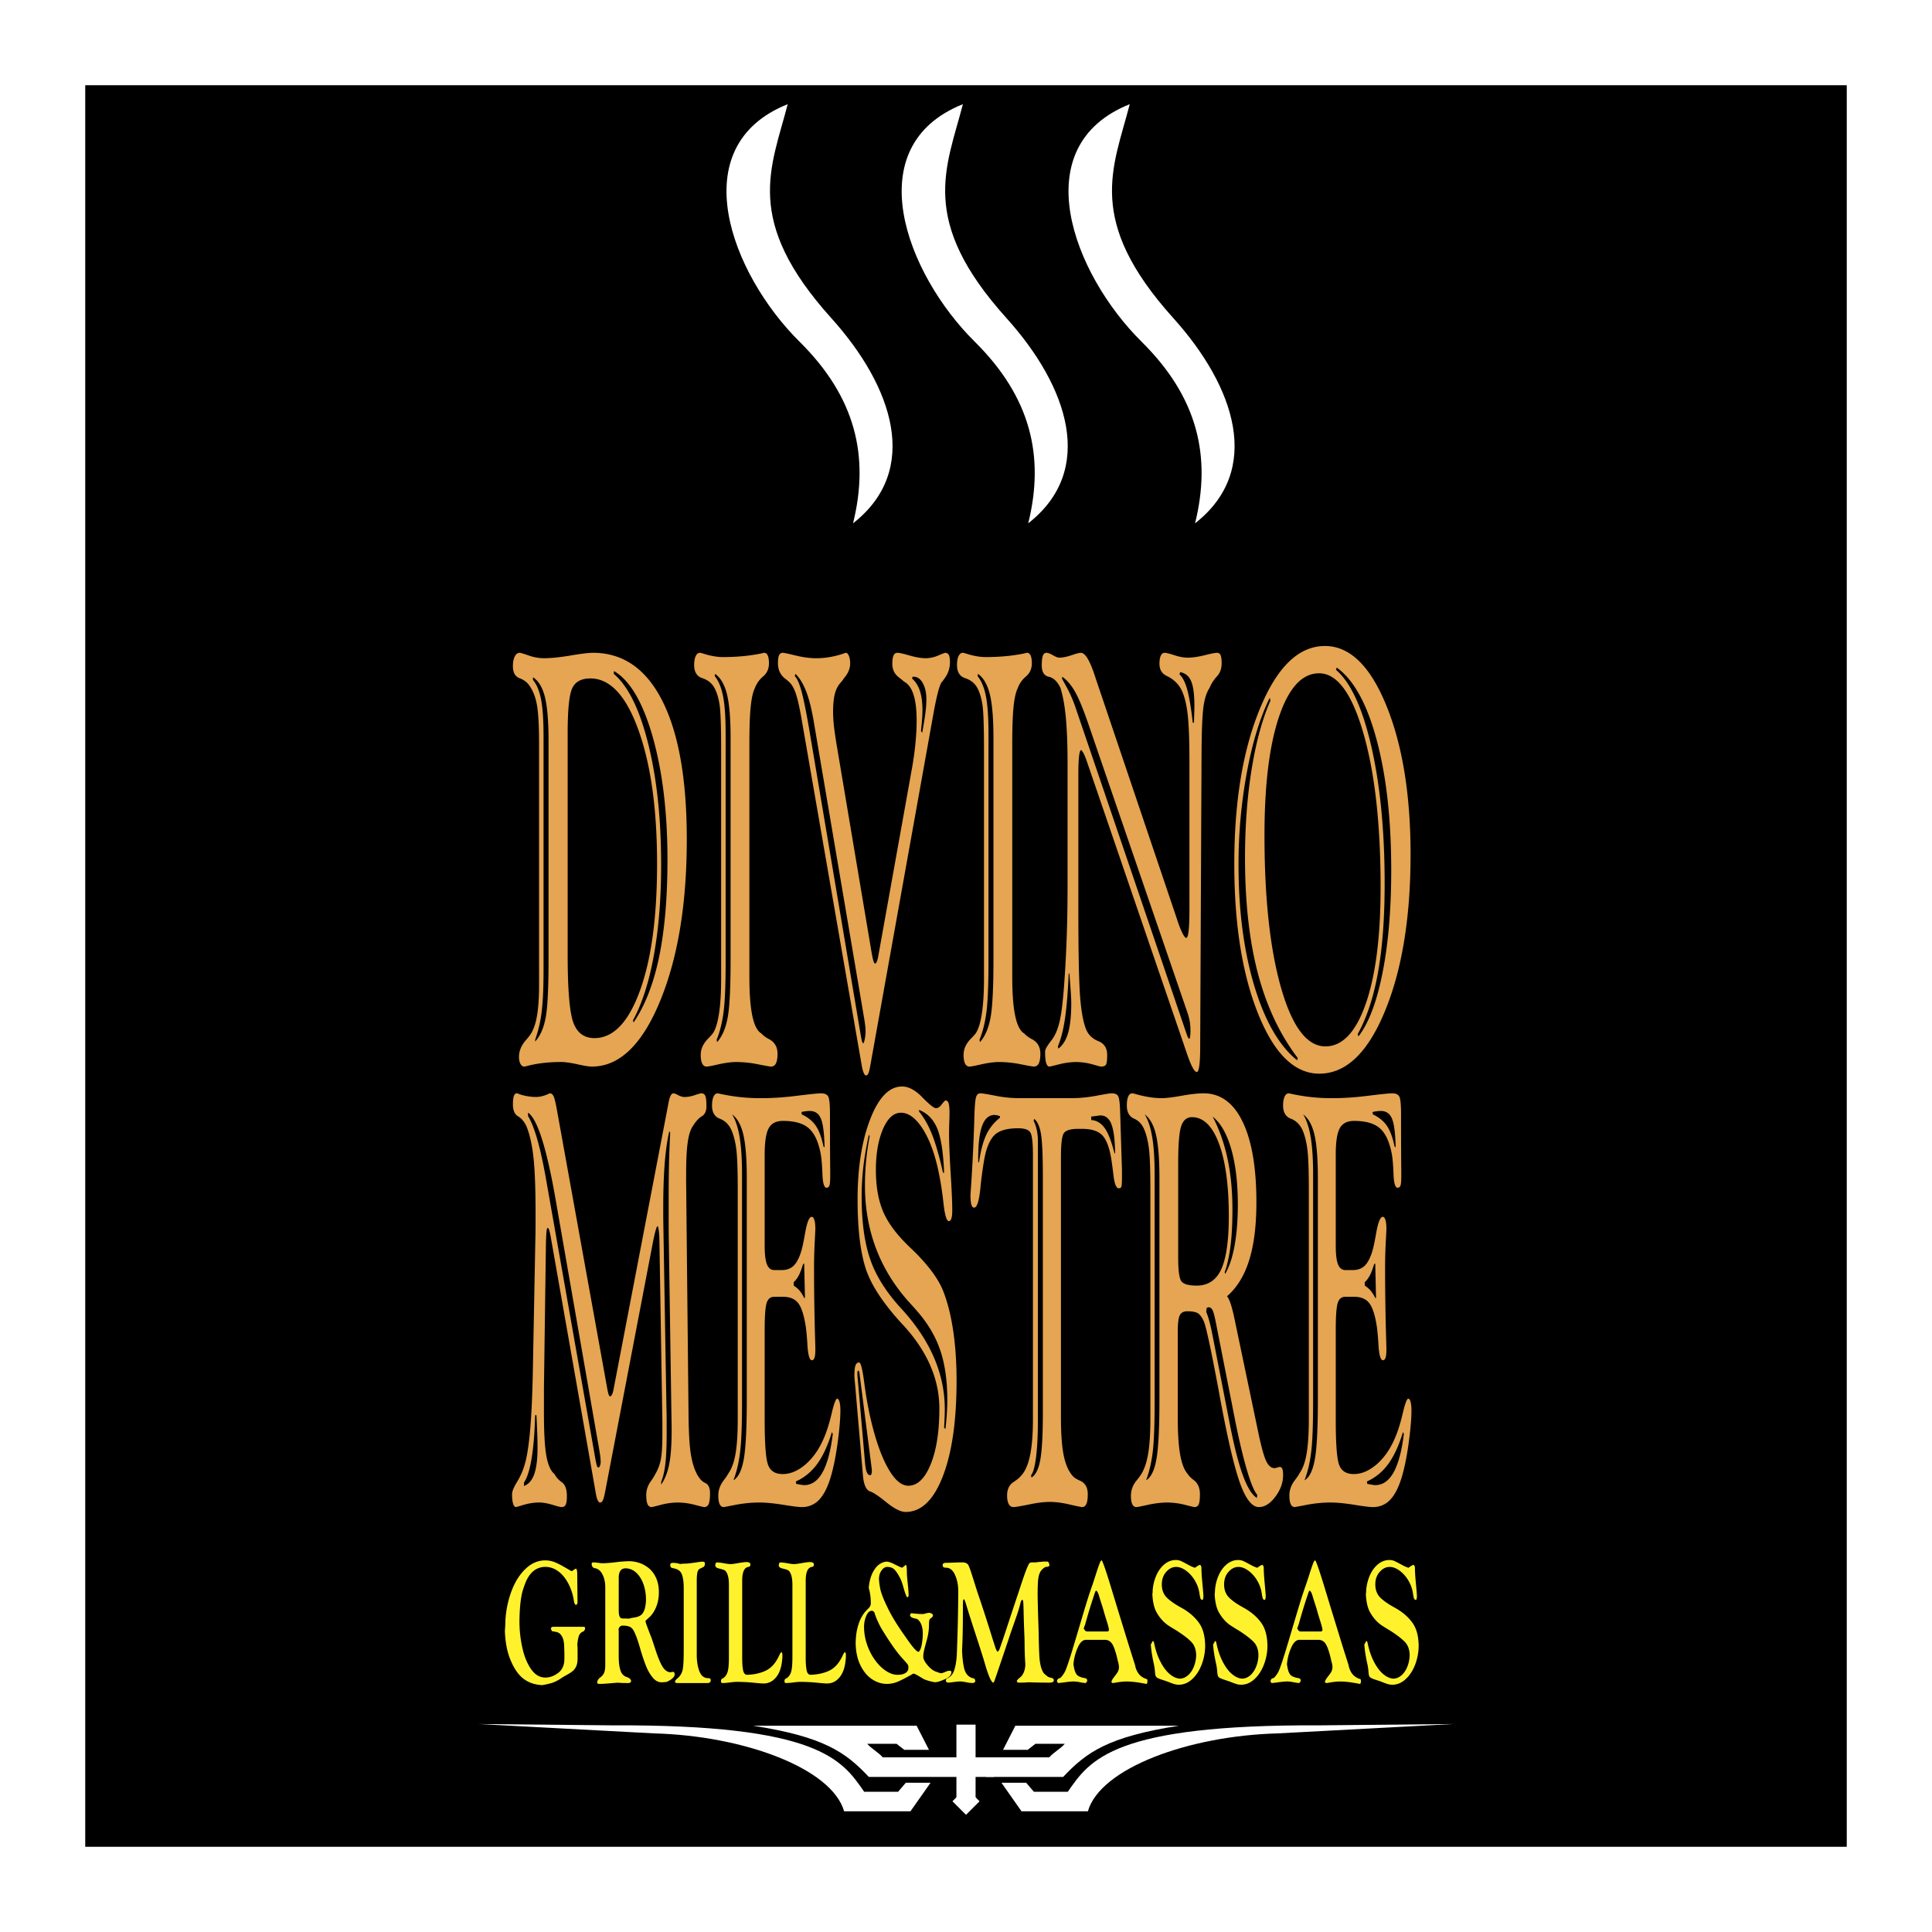 <svg xmlns="http://www.w3.org/2000/svg" width="2500" height="2500" viewBox="0 0 192.756 192.756"><g fill-rule="evenodd" clip-rule="evenodd"><path fill="#fff" d="M0 0h192.756v192.756H0V0z"/><path d="M8.504 8.504h175.748v175.748H8.504V8.504z"/><path d="M85.108 52.211c1.655-6.681.253-12.588-5.328-18.111-6.841-6.77-11.717-19.498-1.19-23.707-1.639 6.35-4.474 11.554 4.35 21.347 6.166 6.846 8.946 15.17 2.168 20.471z" fill="#fff"/><path d="M54.405 155.679c.304 0 .597.054.875.158.28.104.62.273 1.018.503.396.229.637.365.722.412.038 0 .109-.041.219-.121.11-.081.183-.122.221-.122.089 0 .134.217.134.648 0 .274.004.784.013 1.523l.014 1.192c0 .135-.054.216-.161.243-.094 0-.166-.155-.214-.467a5.282 5.282 0 0 0-.297-1.11 4.766 4.766 0 0 0-.567-1.067 3.059 3.059 0 0 0-.85-.814 2.121 2.121 0 0 0-1.086-.331c-.899 0-1.56.501-1.987 1.503-.121.295-.224.585-.309.872s-.159.679-.219 1.175c-.061.5-.097 1.132-.105 1.902 0 .881.097 1.76.291 2.624.192.868.485 1.581.874 2.135.392.558.863.834 1.415.834.449 0 .88-.155 1.29-.47s.614-.78.614-1.395v-.405c0-.148-.004-.345-.013-.585a19.265 19.265 0 0 1-.013-.412c-.022-.307-.078-.554-.167-.739-.087-.186-.183-.317-.293-.398a.758.758 0 0 0-.342-.151c-.121-.024-.201-.038-.241-.045a.548.548 0 0 1-.172-.04c-.021-.018-.038-.054-.058-.111a.663.663 0 0 0-.053-.129c.026-.122.103-.186.226-.186h3.044c.098 0 .145.047.145.139a.383.383 0 0 1-.171.327.718.718 0 0 0-.445.439c-.073.206-.125.503-.158.895.018.112.027.301.027.571v.79c0 .324-.047.588-.141.787a1.287 1.287 0 0 1-.357.477 3.995 3.995 0 0 1-.59.382c-.25.138-.417.236-.505.3-.355.24-.675.402-.956.49a7.232 7.232 0 0 1-.991.223c-.785-.04-1.438-.28-1.958-.719-.523-.439-.961-1.139-1.314-2.098-.264-.75-.411-1.621-.442-2.614a14.1 14.1 0 0 0 .051-.996 9.97 9.97 0 0 1 .612-2.959c.351-.926.818-1.665 1.408-2.223.584-.558 1.238-.837 1.962-.837zm7.325 9.588c0 .581.058 1.047.176 1.398.119.352.34.574.668.669.21.071.34.183.389.341 0 .162-.089.243-.268.243-.465 0-.814-.013-1.048-.037-.199.014-.494.037-.885.071-.389.034-.706.051-.95.051-.15 0-.226-.041-.226-.125 0-.186.093-.355.281-.504.177-.125.309-.276.394-.452s.127-.463.127-.864v-7.682c0-.479-.085-.895-.257-1.252-.172-.358-.409-.578-.711-.652a.36.36 0 0 0-.098-.017c-.051-.007-.084-.021-.101-.044-.125-.078-.188-.199-.188-.365 0-.111.054-.165.161-.165.123 0 .281.013.479.04.196.031.349.044.46.044.295 0 .729-.033 1.298-.101a12.36 12.36 0 0 1 1.34-.102c.328 0 .666.058 1.008.169.344.111.663.29.961.534.297.242.536.566.72.972s.275.879.275 1.422c0 .787-.192 1.47-.575 2.051a2.312 2.312 0 0 1-.447.507c-.204.182-.311.29-.315.323 0 .095.21.676.63 1.74.007.017.132.396.374 1.135.244.739.467 1.283.675 1.631.208.352.46.551.762.602a1.61 1.61 0 0 1 .387-.04.33.33 0 0 1 .083.243c0 .259-.264.51-.793.749l-.184.021a2.903 2.903 0 0 1-.338.021c-.326 0-.621-.162-.882-.483a4.146 4.146 0 0 1-.646-1.118c-.171-.422-.35-.941-.537-1.561-.355-1.27-.65-2.013-.887-2.229-.17-.176-.478-.264-.923-.264-.208 0-.347.128-.417.386.01.009.019.023.027.04v2.654h.001zm.416-3.789c.313 0 .512.007.602.02.076-.033.273-.077.594-.128.322-.054.563-.165.722-.338.141-.169.239-.388.297-.662.06-.273.089-.526.089-.757 0-.58-.089-1.11-.266-1.594-.179-.479-.422-.857-.733-1.135-.312-.273-.657-.412-1.037-.412-.457 0-.684.317-.684.956v3.178c0 .305.027.524.083.662.054.138.166.21.333.21zm7.369 3.585c0 .68.09 1.244.269 1.693.179.449.474.675.883.675.163 0 .244.067.244.203 0 .188-.108.283-.325.283h-2.997c-.146 0-.226-.04-.244-.118 0-.107.098-.236.295-.389a1.54 1.54 0 0 0 .487-.915c.061-.365.089-1.013.089-1.942v-6.093c0-.604-.062-1.067-.19-1.392-.127-.327-.4-.523-.82-.598-.143-.027-.234-.064-.274-.111-.041-.047-.061-.125-.061-.229 0-.136.089-.203.271-.203.252 0 .494.041.722.118.125-.027.309-.04.552-.04.248-.014.57-.051.967-.112.398-.061.642-.091.736-.091.091.024.15.044.176.067.025.021.038.078.038.176-.018.146-.069.244-.154.291-.087.051-.19.102-.311.155a.452.452 0 0 0-.248.26c-.069.183-.105.501-.105.956v7.356zm8.521.525c-.062.753-.264 1.337-.604 1.753-.339.415-.76.621-1.263.621-.127 0-.471-.027-1.028-.081a17.05 17.05 0 0 0-1.641-.081 6.1 6.1 0 0 0-.7.061 6.454 6.454 0 0 1-.708.058c-.107 0-.159-.067-.159-.202a.596.596 0 0 1 .036-.159.209.209 0 0 1 .071-.071c.034-.017.079-.04.134-.07.197-.136.337-.345.422-.625.085-.283.127-.764.127-1.442v-7.234c0-.651-.106-1.104-.323-1.361-.072-.084-.195-.146-.365-.188-.172-.045-.317-.081-.436-.119a.364.364 0 0 1-.244-.236c.009-.051.018-.102.029-.155a.414.414 0 0 1 .042-.125.103.103 0 0 1 .089-.047c.172 0 .407.027.704.081.297.057.523.084.677.084.127 0 .385-.033.771-.101.384-.068.653-.102.798-.102.268 0 .402.081.402.243 0 .102-.026.169-.081.195a.284.284 0 0 1-.132.048c-.404.067-.605.526-.605 1.378v7.765c0 .453.029.835.087 1.148.059.314.195.47.412.47.695-.023 1.308-.158 1.835-.405.53-.25.957-.706 1.288-1.378.139-.311.232-.467.281-.467.072 0 .108.102.108.305.003.185-.006.334-.024.439zm6.335 0c-.062.753-.264 1.337-.604 1.753-.34.415-.76.621-1.263.621-.127 0-.472-.027-1.028-.081a17.034 17.034 0 0 0-1.641-.081 6.1 6.1 0 0 0-.7.061 6.417 6.417 0 0 1-.708.058c-.108 0-.159-.067-.159-.202a.525.525 0 0 1 .036-.159.204.204 0 0 1 .072-.071l.134-.07c.196-.136.337-.345.422-.625.084-.283.127-.764.127-1.442v-7.234c0-.651-.107-1.104-.324-1.361-.072-.084-.195-.146-.364-.188-.173-.045-.318-.081-.437-.119a.362.362 0 0 1-.244-.236c.009-.051.018-.102.029-.155a.365.365 0 0 1 .043-.125.1.1 0 0 1 .089-.047c.172 0 .407.027.704.081.297.057.523.084.677.084.127 0 .384-.033.771-.101.385-.068.653-.102.798-.102.268 0 .403.081.403.243 0 .102-.027.169-.081.195a.284.284 0 0 1-.132.048c-.405.067-.605.526-.605 1.378v7.765c0 .453.029.835.087 1.148.058.314.195.47.411.47.695-.023 1.308-.158 1.835-.405.53-.25.957-.706 1.288-1.378.139-.311.233-.467.282-.467.072 0 .107.102.107.305.002.185-.007.334-.025.439zM88.544 160.369c.391.831.985 1.804 1.781 2.915.69 1.017 1.131 1.523 1.322 1.523.135-.095.239-.334.312-.713.072-.378.108-.764.108-1.151 0-.247-.032-.479-.096-.702a1.377 1.377 0 0 0-.279-.548.557.557 0 0 0-.426-.213c-.083-.026-.15-.054-.206-.071a.46.46 0 0 1-.142-.07.561.561 0 0 1-.125-.139c.029-.166.072-.246.126-.246.021 0 .167.014.438.04.271.027.506.04.708.04.053 0 .152-.02.296-.061.144-.04.261-.061.352-.061.074 0 .155.024.239.074.087.047.13.118.13.213 0 .067-.081.162-.242.28-.102.027-.152.21-.152.547 0 .53-.068 1.044-.206 1.544-.042.162-.097.361-.163.602-.065.243-.116.452-.153.631a2.895 2.895 0 0 0-.053.507c.017.247.171.537.466.872.294.337.593.547.896.628.207.084.342.125.406.125.098 0 .235-.041.416-.122.178-.081.32-.121.424-.121.135 0 .203.04.203.118 0 .344-.3.621-.902.827a2.343 2.343 0 0 1-.714.203 5.084 5.084 0 0 1-1.067-.28c-.056-.027-.176-.099-.365-.21a8.208 8.208 0 0 0-.47-.273c-.125-.067-.221-.102-.282-.102-.625.358-1.12.618-1.489.78a2.792 2.792 0 0 1-1.165.247c-.51 0-.997-.156-1.463-.463-.466-.308-.85-.767-1.15-1.371-.303-.608-.464-1.328-.486-2.158 0-.709.092-1.358.279-1.942s.458-1.058.814-1.419c.012-.017.067-.07.158-.158.091-.091.157-.176.197-.257a.703.703 0 0 0 .062-.317c0-.51-.068-1.01-.206-1.5.065-.739.254-1.344.565-1.817.31-.472.703-.735 1.181-.797.213 0 .499.091.853.277.355.183.599.294.735.334.019-.013.074-.058.161-.128.087-.071.154-.121.205-.155.068 0 .102.223.102.668 0 .281.03.683.089 1.206.057.523.086.926.086 1.206 0 .054-.051.111-.15.162-.104-.165-.216-.466-.337-.905-.121-.438-.226-.746-.313-.922-.194-.398-.385-.699-.569-.905-.185-.206-.439-.311-.765-.311-.207 0-.398.118-.567.357-.172.24-.256.527-.256.858.036.557.119 1.023.246 1.408.126.383.327.856.603 1.416zm-1.269.625a.353.353 0 0 0-.108-.202.265.265 0 0 0-.185-.085c-.224 0-.411.173-.556.514a2.772 2.772 0 0 0-.219 1.091c0 .598.1 1.186.297 1.76.197.577.462 1.091.792 1.547.329.456.693.817 1.091 1.081s.782.396 1.15.396c.35 0 .618-.062.809-.186.188-.126.283-.284.283-.484v-.202a.82.82 0 0 0-.194-.317c-.104-.115-.271-.305-.502-.564s-.5-.604-.805-1.033a29.07 29.07 0 0 1-1.078-1.655 6.254 6.254 0 0 1-.432-.807 6.2 6.2 0 0 1-.343-.854z" fill="#fff22d"/><path d="M103.549 157.991c-.016.23-.025.595-.025 1.099.01.77.031 1.631.064 2.577.033.948.049 1.553.049 1.813.023 1.104.055 1.834.098 2.191.053.379.119.672.205.882.084.209.162.351.232.418.072.071.199.176.379.318.066.037.184.077.346.111.16.037.24.115.24.233 0 .104-.043.169-.133.199s-.164.044-.225.044c-.932 0-1.643-.014-2.127-.037a10.51 10.51 0 0 1-.973.037c-.15 0-.227-.055-.227-.162 0-.034.023-.074.068-.125s.098-.102.16-.152c.061-.054.119-.104.174-.148.107-.095.209-.25.303-.477a2.09 2.09 0 0 0 .139-.8 32.377 32.377 0 0 1-.071-1.906 29.92 29.92 0 0 0-.018-.871c-.035-.76-.059-1.49-.074-2.182-.016-.696-.029-1.108-.045-1.243-.014-.133-.049-.2-.111-.2-.012 0-.053.055-.123.162-.088.365-.189.727-.307 1.088s-.279.831-.484 1.405a55.496 55.496 0 0 0-.496 1.463c-.225.658-.467 1.385-.734 2.172-.264.786-.459 1.354-.58 1.694-.066.189-.113.284-.143.284-.172 0-.414-.5-.73-1.499a54.584 54.584 0 0 0-.443-1.463c-.143-.453-.33-1.037-.564-1.75-.232-.713-.42-1.293-.563-1.742a78.06 78.06 0 0 1-.455-1.466c-.083-.261-.14-.389-.173-.389-.055 0-.086.04-.095.118a7.092 7.092 0 0 0-.017.676c0 1.888-.028 3.3-.085 4.232.019.746.09 1.364.209 1.857.119.492.378.814.776.959.064.014.117.023.152.03a.25.25 0 0 1 .117.077.294.294 0 0 1 .059.193c0 .135-.1.202-.299.202-.133 0-.336-.026-.609-.077a3.372 3.372 0 0 0-.618-.078c-.112 0-.298.018-.55.051-.253.033-.45.055-.593.064-.171 0-.257-.067-.257-.203 0-.081.028-.145.087-.186a.52.52 0 0 1 .143-.078c.295-.158.502-.439.624-.84.121-.399.197-.875.233-1.43.095-2.422.143-4.569.143-6.438 0-.563-.104-1.084-.316-1.561-.212-.476-.507-.719-.888-.729a.613.613 0 0 1-.245-.036c-.048-.024-.083-.096-.11-.207 0-.162.119-.243.354-.243.188 0 .453-.007.788-.023.338-.014.624-.02.859-.02.193 0 .354.054.483.161.066.051.147.213.245.49.1.276.232.686.4 1.226.168.537.305.967.412 1.284a165.514 165.514 0 0 1 1.498 4.641c.02.047.059.168.119.361.061.192.111.348.156.463.047.114.1.213.154.293.105-.071.168-.139.186-.202.082-.213.221-.604.414-1.179.191-.574.432-1.297.717-2.172.289-.875.516-1.554.68-2.043.035-.102.152-.453.35-1.058.199-.602.355-1.054.469-1.354.111-.301.221-.551.326-.75.049-.107.164-.161.34-.161h.389c.02-.015.129-.027.326-.045a5.55 5.55 0 0 0 .402-.037h.383c.055 0 .102.041.143.118a.52.52 0 0 1 .059.25c0 .105-.094.159-.285.159-.133 0-.303.114-.512.348-.209.239-.326.675-.349 1.319zm5.834.71h-.029c-.008 0-.023.017-.041.047a.423.423 0 0 0-.047.075 55.894 55.894 0 0 0-.998 3.245c0 .003-.021.062-.062.166a1.49 1.49 0 0 0-.08.256c.035.054.068.105.1.149.033.047.068.08.111.101a.312.312 0 0 0 .162.034h1.941c.131 0 .197-.055.197-.162 0-.122-.072-.423-.223-.896s-.26-.844-.332-1.111a34.455 34.455 0 0 0-.221-.709c-.082-.25-.145-.452-.193-.611-.086-.314-.18-.51-.285-.584zm.527-3.022c.082 0 .447 1.061 1.086 3.181.363 1.183.607 1.993.742 2.429l.613 1.989c.275.891.492 1.584.648 2.077l.238.743c.143.757.523 1.226 1.145 1.415.064 0 .098.067.098.203 0 .192-.043.287-.129.287-.801-.162-1.453-.24-1.955-.24-.324 0-.762.051-1.316.155-.105 0-.17-.04-.197-.118.033-.125.102-.26.209-.402.107-.142.211-.279.314-.418.102-.135.168-.274.205-.416.018-.094.027-.155.027-.182 0-.207-.037-.43-.115-.669-.139-.662-.299-1.179-.477-1.551-.18-.371-.453-.557-.822-.557h-1.869c-.338 0-.623.276-.854.834a5.077 5.077 0 0 0-.404 1.618c.041.229.068.378.084.445.09.385.236.628.432.729.197.102.414.169.654.199.135.03.201.111.201.243a.258.258 0 0 1-.068.166c-.047.051-.08.077-.102.077-.084 0-.264-.026-.537-.077a3.421 3.421 0 0 0-.635-.078c-.191 0-.461.023-.811.071-.35.047-.584.074-.703.084-.074 0-.125-.067-.156-.202.033-.111.066-.183.102-.21a.633.633 0 0 1 .227-.091c.254-.246.449-.551.586-.912.16-.436.342-.977.539-1.621s.463-1.523.793-2.641c.332-1.115.574-1.926.729-2.426.152-.5.34-1.067.564-1.702.1-.294.225-.679.375-1.152.152-.472.268-.804.344-.996s.142-.284.195-.284zm6.004 2.397c0 .53.156.959.469 1.287.314.324.809.675 1.484 1.043.732.402 1.307.892 1.732 1.474.428.58.639 1.377.639 2.394a5.309 5.309 0 0 1-.357 1.821c-.225.587-.539 1.066-.941 1.436-.4.368-.844.554-1.326.554-.156 0-.303-.021-.434-.058s-.303-.098-.512-.18a7.031 7.031 0 0 0-.453-.168l-.305-.099a2.823 2.823 0 0 1-.41-.165.402.402 0 0 1-.199-.203c-.029-.07-.055-.236-.076-.496a5.233 5.233 0 0 0-.096-.655c-.166-.757-.268-1.378-.301-1.864.018 0 .008-.027-.027-.085l.1-.188c.033-.064.066-.129.1-.192.043 0 .076.017.094.044.018.03.031.057.035.074.15.756.369 1.411.662 1.966.289.554.611.969.959 1.245.35.277.686.416 1.008.416.287-.021.547-.135.781-.345.236-.209.424-.486.564-.834a3.34 3.34 0 0 0 .238-1.11c0-.585-.16-1.041-.482-1.375-.32-.331-.824-.717-1.518-1.159-.393-.232-.67-.408-.84-.522a3.472 3.472 0 0 1-.561-.501 4.268 4.268 0 0 1-.586-.837c-.217-.412-.346-.993-.383-1.746.018-.092.027-.192.027-.301a4.498 4.498 0 0 1 .369-1.571c.211-.476.488-.848.826-1.121.34-.273.715-.412 1.119-.412.191 0 .363.034.514.102.148.067.379.186.682.354.309.169.545.273.715.317.258-.188.42-.283.488-.283.045 0 .08.034.111.101a.485.485 0 0 1 .045.203c0 .361.029.852.088 1.463.059.614.096 1.05.109 1.311 0 .273-.037.408-.113.408a.166.166 0 0 1-.141-.074.547.547 0 0 1-.076-.202l-.051-.25a3.352 3.352 0 0 0-.438-1.342 3.288 3.288 0 0 0-.891-1.03c-.348-.259-.684-.388-1.016-.388-.365 0-.697.165-.99.497-.29.327-.435.746-.435 1.246zm6.215 0c0 .53.156.959.469 1.287.314.324.809.675 1.484 1.043.73.402 1.307.892 1.732 1.474.426.58.639 1.377.639 2.394a5.309 5.309 0 0 1-.357 1.821c-.227.587-.541 1.066-.943 1.436-.398.368-.842.554-1.324.554-.158 0-.303-.021-.434-.058s-.303-.098-.512-.18a6.558 6.558 0 0 0-.455-.168c-.029-.011-.133-.044-.305-.099a2.881 2.881 0 0 1-.408-.165.407.407 0 0 1-.201-.203c-.027-.07-.055-.236-.076-.496a5.273 5.273 0 0 0-.094-.655c-.168-.757-.268-1.378-.301-1.864.018 0 .008-.027-.027-.085l.1-.188c.033-.064.066-.129.1-.192.043 0 .076.017.092.044.02.03.031.057.037.074.148.756.369 1.411.662 1.966.289.554.609.969.959 1.245.348.277.684.416 1.008.416.285-.021.545-.135.781-.345.234-.209.424-.486.564-.834.141-.345.219-.716.236-1.11 0-.585-.158-1.041-.48-1.375-.32-.331-.826-.717-1.518-1.159a16.945 16.945 0 0 1-.84-.522 3.432 3.432 0 0 1-.562-.501 4.268 4.268 0 0 1-.586-.837c-.215-.412-.344-.993-.383-1.746.02-.092.029-.192.029-.301a4.454 4.454 0 0 1 .369-1.571c.211-.476.486-.848.826-1.121s.713-.412 1.117-.412c.193 0 .365.034.514.102.15.067.379.186.684.354.307.169.545.273.715.317.256-.188.42-.283.486-.283.047 0 .082.034.113.101a.485.485 0 0 1 .045.203c0 .361.029.852.088 1.463.057.614.096 1.05.109 1.311 0 .273-.037.408-.113.408a.166.166 0 0 1-.141-.074.547.547 0 0 1-.076-.202c-.018-.088-.037-.169-.051-.25a3.383 3.383 0 0 0-.438-1.342 3.314 3.314 0 0 0-.891-1.03c-.348-.259-.686-.388-1.016-.388-.367 0-.697.165-.99.497-.292.327-.436.746-.436 1.246zm8.555.625h-.027c-.01 0-.023.017-.043.047a.4.4 0 0 0-.045.075 56.088 56.088 0 0 0-1 3.245c0 .003-.021.062-.062.166a1.693 1.693 0 0 0-.08.256c.035.054.068.105.1.149a.304.304 0 0 0 .273.135h1.943c.129 0 .197-.055.197-.162 0-.122-.074-.423-.225-.896s-.26-.844-.33-1.111c-.068-.223-.141-.459-.223-.709s-.145-.452-.191-.611c-.086-.314-.182-.51-.287-.584zm.527-3.022c.082 0 .447 1.061 1.088 3.181.361 1.183.605 1.993.742 2.429l.611 1.989c.275.892.492 1.584.648 2.077l.238.743c.143.757.525 1.226 1.145 1.415.064 0 .098.067.098.203 0 .192-.041.287-.127.287-.803-.162-1.455-.24-1.957-.24-.322 0-.762.051-1.316.155-.104 0-.168-.04-.197-.118.033-.125.104-.26.209-.402.107-.142.213-.279.314-.418a1.114 1.114 0 0 0 .234-.598c0-.207-.039-.43-.117-.669-.139-.662-.297-1.179-.477-1.551-.178-.371-.451-.557-.82-.557h-1.871c-.338 0-.623.276-.854.834a5.02 5.02 0 0 0-.402 1.618c.039.229.066.378.082.445.092.385.236.628.432.729.197.102.414.169.654.199.135.03.203.111.203.243a.26.26 0 0 1-.07.166c-.047.051-.08.077-.102.077-.084 0-.262-.026-.535-.077a3.439 3.439 0 0 0-.637-.078c-.189 0-.461.023-.811.071-.35.047-.584.074-.703.084-.072 0-.125-.067-.156-.202.033-.111.066-.183.102-.21a.668.668 0 0 1 .227-.091c.254-.246.451-.551.586-.912.162-.436.342-.977.541-1.621.197-.645.461-1.523.791-2.641.334-1.115.574-1.926.729-2.426.152-.5.34-1.067.564-1.702.1-.294.227-.679.375-1.152.152-.472.268-.804.344-.996s.142-.284.195-.284zm6.004 2.397c0 .53.158.959.469 1.287.314.324.811.675 1.486 1.043.73.402 1.307.892 1.732 1.474.426.58.637 1.377.637 2.394a5.354 5.354 0 0 1-.355 1.821c-.227.587-.541 1.066-.943 1.436-.4.368-.842.554-1.326.554-.156 0-.301-.021-.432-.058s-.303-.098-.512-.18a6.97 6.97 0 0 0-.455-.168l-.305-.099a2.92 2.92 0 0 1-.41-.165.402.402 0 0 1-.199-.203c-.029-.07-.055-.236-.076-.496a4.885 4.885 0 0 0-.096-.655c-.166-.757-.266-1.378-.299-1.864.016 0 .006-.027-.029-.085l.1-.188c.033-.064.066-.129.1-.192.043 0 .078.017.094.044.02.03.031.057.035.074.15.756.369 1.411.662 1.966.289.554.611.969.959 1.245.35.277.686.416 1.01.416.285-.021.545-.135.779-.345.236-.209.424-.486.564-.834a3.34 3.34 0 0 0 .238-1.11c0-.585-.16-1.041-.48-1.375-.322-.331-.826-.717-1.518-1.159a17.256 17.256 0 0 1-.842-.522 3.515 3.515 0 0 1-.561-.501 4.268 4.268 0 0 1-.586-.837c-.217-.412-.346-.993-.383-1.746.02-.092.027-.192.027-.301a4.543 4.543 0 0 1 .369-1.571c.213-.476.488-.848.826-1.121.34-.273.715-.412 1.119-.412.193 0 .363.034.514.102s.379.186.684.354c.307.169.545.273.713.317.258-.188.422-.283.488-.283.045 0 .08.034.111.101a.485.485 0 0 1 .045.203c0 .361.029.852.088 1.463.059.614.096 1.05.109 1.311 0 .273-.037.408-.113.408a.166.166 0 0 1-.141-.074.584.584 0 0 1-.076-.202c-.016-.088-.035-.169-.049-.25a3.401 3.401 0 0 0-.439-1.342 3.283 3.283 0 0 0-.889-1.03c-.348-.259-.686-.388-1.016-.388-.367 0-.697.165-.992.497-.29.327-.436.746-.436 1.246z" fill="#fff22d"/><path d="M53.175 67.571v.262c.38.465.655 1.134.816 1.987.161.843.239 2.074.239 3.682v23.2c0 1.89-.066 3.334-.196 4.312a13.115 13.115 0 0 1-.644 2.733v.164c.503-.543.848-1.327 1.044-2.345.196-1.008.294-2.937.294-5.776V73.929c0-1.947-.118-3.402-.357-4.371-.239-.959-.635-1.628-1.196-1.987zm8.084-.619l-.023.281c1.432 1.211 2.578 3.537 3.438 6.987.86 3.44 1.288 7.471 1.288 12.094 0 3.334-.244 6.328-.727 9.003-.482 2.665-1.177 4.826-2.08 6.474l.055.223c1.146-1.687 1.994-3.866 2.551-6.542.553-2.684.832-5.912.832-9.7 0-4.71-.491-8.79-1.471-12.25-.983-3.451-2.27-5.64-3.863-6.57zm-7.476 31.281V74.268c0-1.851-.074-3.179-.22-3.973-.146-.794-.408-1.444-.792-1.957-.2-.281-.514-.514-.946-.679-.436-.174-.652-.572-.652-1.192 0-.397.063-.727.185-.969.121-.243.286-.369.494-.369.067 0 .369.087.902.271a4.594 4.594 0 0 0 1.499.271c.699 0 1.59-.087 2.673-.271 1.087-.184 1.829-.271 2.225-.271 3.014 0 5.329 1.609 6.946 4.826 1.616 3.217 2.424 7.82 2.424 13.799 0 6.455-.894 11.843-2.684 16.174-1.79 4.322-4.05 6.483-6.777 6.483-.302 0-.789-.077-1.468-.232-.679-.146-1.208-.223-1.593-.223-1.334 0-2.503.146-3.516.426-.103.02-.161.029-.185.029-.153 0-.279-.088-.373-.271-.099-.174-.146-.407-.146-.697 0-.582.231-1.144.69-1.667.169-.193.298-.349.393-.484.322-.437.553-1.057.698-1.861.148-.804.223-1.87.223-3.198zm2.853-2.975c0 3.499.192 5.756.573 6.784.384 1.018 1.083 1.531 2.095 1.531 1.884 0 3.398-1.58 4.541-4.729 1.142-3.149 1.711-7.365 1.711-12.646 0-5.446-.616-9.894-1.853-13.344-1.232-3.44-2.833-5.166-4.803-5.166-.902 0-1.506.33-1.809.979-.303.649-.455 2.132-.455 4.438v22.153zm18.13-20.99v23.2c0 1.667.099 2.965.299 3.905.2.931.502 1.521.911 1.744.176.204.436.397.78.572.546.3.817.784.817 1.444 0 .436-.055.755-.162.969a.527.527 0 0 1-.494.31c-.105 0-.545-.077-1.311-.232a11.48 11.48 0 0 0-2.127-.223c-.499 0-1.083.077-1.754.223-.671.155-1.083.232-1.236.232-.185 0-.326-.097-.428-.3-.098-.194-.149-.485-.149-.863 0-.591.243-1.123.727-1.618.208-.213.364-.378.471-.514.274-.397.486-1.066.627-2.006.142-.93.212-2.093.212-3.47V74.84c0-2.239-.048-3.702-.138-4.399-.094-.708-.263-1.29-.506-1.764-.255-.495-.659-.824-1.213-1.008-.557-.174-.836-.62-.836-1.317 0-.378.051-.679.157-.892.102-.223.247-.33.428-.33.047 0 .161.029.345.087.699.223 1.346.339 1.946.339 1.417 0 2.704-.126 3.861-.369.142-.039.216-.058.231-.058.169 0 .294.087.373.271.083.174.122.436.122.775 0 .553-.196.989-.585 1.318a2.761 2.761 0 0 0-.828 1.182c-.185.378-.322.989-.408 1.832-.089.844-.132 2.094-.132 3.761zm-3.414-7.036l-.046.223c.388.475.671 1.153.84 2.035.168.872.251 2.122.251 3.731v22.687c0 2.345-.07 4.041-.208 5.078-.138 1.047-.365 1.957-.687 2.752l.043.232c.498-.552.847-1.347 1.047-2.402.201-1.047.299-2.995.299-5.834V73.618c0-1.909-.118-3.353-.357-4.331-.236-.979-.633-1.658-1.182-2.055zm19.715.282l-.082.174c.353.301.616.718.789 1.231.173.523.259 1.162.259 1.918 0 .223-.008.485-.027.785-.02.291-.059.727-.122 1.318l.125.165c.153-.843.263-1.522.322-2.016a10.2 10.2 0 0 0 .094-1.298c0-.668-.122-1.211-.357-1.637-.239-.427-.549-.64-.934-.64h-.067zm-11.705-.282l-.067.223c.235.232.463.746.679 1.541.212.794.475 2.083.781 3.886l5.105 30.294c.008.039.016.077.02.116.087.523.165.795.244.795.047 0 .094-.137.149-.388.055-.253.083-.533.083-.834 0-.155-.012-.339-.036-.542a14.354 14.354 0 0 0-.106-.737L81.19 72c-.216-1.27-.467-2.278-.766-3.033-.294-.756-.647-1.338-1.062-1.735zm13.75 4.061l-6.31 35.178-.012.058c-.094.514-.215.766-.368.766-.091 0-.173-.077-.247-.242a3.745 3.745 0 0 1-.2-.756L79.95 71.603c-.208-1.172-.404-2.006-.588-2.51-.185-.504-.409-.872-.679-1.095a3.772 3.772 0 0 0-.341-.281c-.482-.378-.726-.892-.726-1.541 0-.378.038-.639.113-.804a.389.389 0 0 1 .38-.242c.098 0 .526.087 1.275.271.754.184 1.44.271 2.072.271.848 0 1.711-.145 2.586-.426.2-.078.318-.116.357-.116.113 0 .211.106.298.31.083.213.125.456.125.736 0 .494-.18.959-.542 1.396-.129.175-.231.311-.31.427-.306.3-.526.688-.656 1.153-.129.456-.196 1.076-.196 1.861 0 .397.024.823.07 1.289.048.465.142 1.144.287 2.025l3.484 20.699c.059.359.122.63.177.824.059.193.118.281.181.281.059 0 .118-.068.177-.223s.11-.369.157-.659l3.367-18.761c.137-.795.247-1.59.322-2.384.078-.795.113-1.532.113-2.22 0-1.076-.102-1.938-.31-2.578-.204-.649-.526-1.085-.954-1.308-.098-.097-.247-.213-.447-.369-.475-.339-.714-.804-.714-1.395 0-.378.039-.659.122-.833a.41.41 0 0 1 .408-.271c.161 0 .557.087 1.197.271.636.184 1.174.271 1.621.271a3.15 3.15 0 0 0 1.225-.271c.431-.184.674-.271.729-.271.168.02.283.097.349.242.067.146.098.368.098.698 0 .581-.172 1.114-.518 1.589-.106.146-.188.262-.239.339-.11.058-.24.358-.393.892-.15.542-.323 1.337-.515 2.403zm7.88 2.975v23.2c0 1.667.098 2.965.299 3.905.199.931.502 1.521.91 1.744.176.204.436.397.781.572.545.3.814.784.814 1.444 0 .436-.055.755-.16.969a.526.526 0 0 1-.494.31c-.105 0-.545-.077-1.311-.232a11.49 11.49 0 0 0-2.127-.223c-.498 0-1.084.077-1.754.223-.672.155-1.084.232-1.237.232-.184 0-.326-.097-.427-.3-.098-.194-.149-.485-.149-.863 0-.591.244-1.123.726-1.618.208-.213.365-.378.47-.514.275-.397.486-1.066.629-2.006.141-.93.211-2.093.211-3.47V74.84c0-2.239-.047-3.702-.137-4.399-.094-.708-.264-1.29-.506-1.764-.256-.495-.66-.824-1.213-1.008-.557-.174-.836-.62-.836-1.317 0-.378.051-.679.158-.892.101-.223.247-.33.428-.33.046 0 .161.029.345.087.699.223 1.345.339 1.947.339 1.416 0 2.703-.126 3.861-.369.141-.039.215-.058.23-.058.17 0 .295.087.373.271.082.174.123.436.123.775 0 .553-.197.989-.586 1.318a2.761 2.761 0 0 0-.828 1.182c-.184.378-.322.989-.408 1.832-.089.844-.132 2.094-.132 3.761zm-3.414-7.036l-.047.223c.389.475.67 1.153.84 2.035.168.872.25 2.122.25 3.731v22.687c0 2.345-.07 4.041-.207 5.078-.137 1.047-.365 1.957-.688 2.752l.043.232c.5-.552.848-1.347 1.049-2.402.199-1.047.299-2.995.299-5.834V73.618c0-1.909-.119-3.353-.357-4.331-.237-.979-.633-1.658-1.182-2.055zm20.162-.174l-.059.233c.307.261.561.766.766 1.502.203.736.389 1.841.557 3.313h.115c.008-.184.014-.436.023-.736.016-.475.023-.785.023-.93 0-1.144-.107-1.958-.322-2.472-.216-.513-.579-.813-1.103-.91zm-11.771.456v.223c.344.61.623 1.134.836 1.589.207.456.391.921.545 1.396l11.023 32.396c.066.204.125.349.164.407.043.068.078.106.109.106.039 0 .068-.058.088-.175.02-.115.031-.28.039-.514 0-.357-.016-.668-.055-.93a6.099 6.099 0 0 0-.232-.94l-9.842-28.675c-.549-1.608-1.018-2.743-1.4-3.411-.381-.659-.808-1.153-1.275-1.472zm.724 29.614h-.07c-.082 1.91-.207 3.422-.377 4.545-.168 1.115-.404 2.026-.703 2.724l.049.224c.451-.34.775-.872.98-1.59.203-.717.307-1.706.307-2.956 0-.222-.016-.562-.043-1.008-.025-.436-.076-1.086-.143-1.939zm13.186-22.123l-.137 29.508c0 .795-.031 1.396-.086 1.812-.059.418-.141.631-.248.631-.254 0-.607-.679-1.059-2.045-.098-.29-.182-.523-.244-.717l-9.666-28.22a6.358 6.358 0 0 0-.332-.814c-.119-.213-.197-.319-.244-.319-.09 0-.16.203-.203.61-.049.407-.072 1.018-.072 1.832V90.85c0 4.245.061 7.103.174 8.576s.314 2.568.596 3.266c.225.553.629.94 1.221 1.183.59.232.883.688.883 1.376 0 .476-.035.785-.102.94-.07.146-.244.223-.518.223-.039 0-.334-.077-.879-.232a6.213 6.213 0 0 0-1.594-.223c-.533 0-1.1.077-1.691.223-.598.155-.914.232-.961.232-.154 0-.268-.116-.338-.358-.074-.232-.109-.62-.109-1.144 0-.213.211-.582.639-1.124.424-.543.727-1.328.91-2.375.178-.939.338-2.654.479-5.136.143-2.48.213-5.087.213-7.811V76.119c0-1.802-.059-3.305-.172-4.516-.115-1.211-.295-2.209-.543-2.984-.299-.62-.68-.989-1.145-1.095-.473-.097-.707-.475-.715-1.114 0-.456.035-.785.109-.979.07-.204.191-.301.361-.301.145 0 .361.077.643.242.283.166.494.242.633.242.33 0 .734-.077 1.217-.242.482-.165.797-.242.941-.242.416 0 .863.717 1.346 2.151.055.155.09.271.113.349l8.109 24.014c.195.61.379 1.085.549 1.425.168.338.297.503.393.503.105 0 .188-.232.238-.708.055-.475.082-1.172.082-2.103V75.944c0-2.258-.07-3.896-.207-4.923-.137-1.037-.373-1.831-.703-2.403a3.124 3.124 0 0 0-1.303-1.153c-.518-.232-.777-.64-.777-1.23 0-.359.043-.63.135-.824.086-.184.215-.281.383-.281.146 0 .473.077.979.242.506.166.941.242 1.311.242.475 0 1.039-.077 1.699-.242.656-.165 1.064-.242 1.225-.242a.37.37 0 0 1 .369.242c.066.155.102.426.102.804 0 .533-.156.969-.471 1.309s-.557.717-.727 1.134c-.289.436-.494 1.047-.607 1.841-.117.794-.183 2.315-.199 4.545zm9.533 30.777l.066-.223c-1.785-2.345-3.109-5.155-3.973-8.422-.859-3.265-1.291-7.112-1.291-11.542 0-3.159.221-6.105.66-8.838.443-2.733 1.066-5.02 1.879-6.861l-.066-.281c-.969 1.967-1.73 4.438-2.283 7.423a50.462 50.462 0 0 0-.836 9.274c0 4.516.521 8.538 1.57 12.036 1.048 3.5 2.471 5.98 4.274 7.434zm3.885-38.947c1.463 1.25 2.637 3.799 3.523 7.646.883 3.856 1.326 8.411 1.326 13.673 0 3.45-.219 6.396-.662 8.858-.439 2.461-1.115 4.516-2.029 6.163l.082.223c1.029-1.337 1.83-3.46 2.402-6.367.576-2.907.863-6.308.863-10.214 0-5.068-.486-9.41-1.457-13.015-.969-3.605-2.295-5.999-3.982-7.201l-.066.234zm4.445 21.688c0-6.28-.572-11.416-1.723-15.389-1.148-3.973-2.621-5.96-4.414-5.96-1.684 0-3.014 1.435-3.986 4.303-.975 2.869-1.461 6.822-1.461 11.852 0 6.318.557 11.416 1.668 15.272 1.111 3.866 2.582 5.795 4.41 5.795 1.695 0 3.035-1.415 4.023-4.244.989-2.83 1.483-6.706 1.483-11.629zm-5.553-24.072c2.469 0 4.51 1.977 6.123 5.931 1.613 3.954 2.42 8.916 2.42 14.875 0 6.289-.855 11.503-2.562 15.64-1.711 4.148-3.889 6.223-6.541 6.223-2.461 0-4.49-1.978-6.088-5.931-1.596-3.954-2.396-8.955-2.396-14.992 0-6.212.855-11.387 2.57-15.525 1.711-4.147 3.869-6.221 6.474-6.221zM66.867 113.022l-.091-.165c-.203.882-.357 1.948-.455 3.179-.097 1.23-.149 2.713-.149 4.457v1.047l.319 18.849c.007.311.015.63.019.988.003.349.003.863.003 1.541 0 1.348-.041 2.384-.127 3.111-.083.727-.226 1.337-.421 1.831v.252c.372-.523.643-1.211.804-2.045.162-.823.241-1.938.241-3.313 0-.378-.007-.921-.023-1.618l-.251-16.843a98.187 98.187 0 0 1-.019-1.512c-.004-.62-.004-1.716-.004-3.286 0-1.308.011-2.471.038-3.488.025-1.028.062-2.016.116-2.985zm-14.184-2.015v.339c.646 1.046 1.255 3.198 1.827 6.474.068.397.124.717.165.94l4.736 26.862c.067.339.116.553.154.649.037.097.083.146.131.146.06 0 .113-.059.162-.175.044-.116.071-.242.071-.397a5.92 5.92 0 0 0-.06-.697 51.418 51.418 0 0 0-.259-1.521l-4.108-23.559-.045-.262c-.903-5.223-1.827-8.15-2.774-8.799zm.838 30.186h-.131c-.045 1.734-.162 3.179-.35 4.312-.188 1.134-.44 1.938-.763 2.413v.339c.47-.175.812-.571 1.029-1.192.215-.62.324-1.501.324-2.635 0-.33-.008-.737-.022-1.222-.015-.494-.046-1.172-.087-2.015zm14.931-23.626l.241 23.306c.015 1.841.083 3.188.21 4.052.124.861.331 1.569.628 2.141.24.456.519.756.834.892.315.146.474.485.474 1.009 0 .514-.045.872-.132 1.085-.09.203-.24.31-.451.31-.06 0-.379-.077-.966-.231a6.826 6.826 0 0 0-1.653-.224c-.545 0-1.104.078-1.68.224-.575.154-.891.231-.939.231-.184 0-.32-.097-.41-.28-.086-.194-.131-.504-.131-.94 0-.494.162-.959.485-1.396.184-.261.323-.484.417-.679.275-.455.458-.949.557-1.492.101-.532.15-1.366.15-2.48v-1.279l-.297-18.083c-.008-.397-.03-.736-.068-.998s-.071-.397-.109-.397c-.053 0-.116.136-.191.397-.079.262-.165.64-.26 1.104l-4.758 24.848c-.097.514-.18.843-.255.998-.072.145-.166.223-.275.223-.191 0-.342-.349-.451-1.047a7.304 7.304 0 0 0-.045-.262l-4.393-24.982a8.6 8.6 0 0 0-.185-.882c-.045-.136-.098-.204-.154-.224-.053 0-.091.107-.117.34-.026.223-.045.62-.06 1.191l-.199 14.421v2.5c0 1.947.079 3.382.241 4.283.162.911.436 1.521.815 1.821.154.301.398.582.733.824.334.242.5.698.5 1.366 0 .417-.038.698-.117.863-.075.164-.217.241-.425.241-.108 0-.409-.077-.905-.231-.496-.146-.936-.224-1.315-.224-.5 0-1.007.078-1.521.224-.511.154-.774.231-.782.231-.132 0-.233-.115-.3-.339-.071-.232-.105-.542-.105-.939 0-.281.169-.698.507-1.251a6.933 6.933 0 0 0 .782-1.812c.222-.795.395-1.938.522-3.421.127-1.492.214-3.362.259-5.611l.252-13.198c.007-.33.015-.679.019-1.057s.004-.94.004-1.677c0-2.48-.071-4.361-.218-5.66-.147-1.298-.392-2.335-.729-3.109-.21-.417-.485-.728-.815-.921-.331-.204-.496-.591-.496-1.183 0-.378.034-.659.094-.833.064-.185.168-.271.315-.271.031 0 .105.029.23.087a5.42 5.42 0 0 0 1.665.281c.36 0 .755-.097 1.188-.281a.863.863 0 0 1 .233-.087c.146.02.263.136.353.339.087.213.2.697.339 1.474l4.99 27.628c.049.281.098.484.143.61.042.126.094.185.154.185.057 0 .117-.059.181-.185s.113-.29.15-.494l5.438-28.336c.075-.455.154-.775.244-.949.086-.185.192-.271.319-.271.063 0 .218.058.455.185.24.126.447.184.624.184.308 0 .646-.058 1.019-.184.372-.127.589-.185.653-.185.207 0 .346.097.414.281.072.193.105.523.105.998 0 .494-.15.823-.451 1.008-.3.175-.59.484-.86.921-.248.319-.432.853-.545 1.608-.113.746-.169 1.802-.169 3.159v.512h-.004zm4.589-6.386c.346.562.598 1.328.755 2.297.158.959.236 2.19.236 3.683v22.696c0 2.345-.067 4.041-.199 5.078-.132 1.046-.35 1.957-.658 2.752.488-.281.834-.988 1.034-2.122.199-1.134.297-3.092.297-5.873v-22.134c0-1.909-.113-3.344-.334-4.322-.226-.979-.602-1.658-1.131-2.055zm6.365 36.621l.023.233c.053.02.12.039.21.048.293.059.493.087.594.087.74 0 1.349-.416 1.823-1.259.474-.844.815-2.113 1.029-3.818l-.079-.232c-.409 1.347-.902 2.412-1.473 3.197-.574.785-1.281 1.367-2.127 1.744zm-.228-19.865l.022.339c.211.136.402.291.568.484.161.185.318.437.465.736h.079l-.079-3.431-.109.049c-.146.494-.293.882-.44 1.153a2.55 2.55 0 0 1-.506.67zm.792-16.989l.022.232c.628.301 1.102.688 1.417 1.163s.567 1.153.752 2.045l.108.087c-.03-1.386-.15-2.336-.365-2.858-.21-.523-.586-.775-1.124-.775-.124 0-.252.01-.391.029a2.245 2.245 0 0 0-.419.077zm-3.678 4.235v9.091c0 .872.075 1.492.225 1.87.15.378.398.572.744.572h.726c.515 0 .924-.156 1.229-.465.305-.32.556-.824.755-1.522.102-.358.218-.921.35-1.677.191-1.095.413-1.647.662-1.647.12 0 .206.106.271.33.064.213.094.514.094.892l-.064 1.309a49.011 49.011 0 0 0-.067 2.606c0 2.345.038 4.739.109 7.181.015.494.022.785.022.882 0 .397-.026.678-.083.853-.057.165-.143.252-.259.252-.241 0-.391-.523-.451-1.56a24.071 24.071 0 0 0-.154-1.735c-.169-1.133-.414-1.918-.736-2.364-.324-.445-.838-.669-1.545-.669h-.88c-.368 0-.616.203-.748.61s-.199 1.29-.199 2.656v9.051c0 2.403.116 3.905.353 4.487.233.591.718.881 1.451.881.752 0 1.489-.31 2.221-.92.729-.621 1.327-1.435 1.789-2.462.323-.697.605-1.56.85-2.587.24-1.037.432-1.551.571-1.551.094 0 .172.106.233.33.056.213.086.494.086.833 0 .756-.083 1.783-.252 3.062-.169 1.288-.38 2.384-.628 3.294-.308 1.134-.703 1.968-1.184 2.501a2.31 2.31 0 0 1-1.789.794c-.308 0-.932-.077-1.868-.231-.936-.146-1.721-.224-2.353-.224-.77 0-1.552.078-2.345.224-.793.154-1.203.231-1.221.231-.177 0-.312-.097-.403-.28-.093-.194-.139-.485-.139-.882 0-.533.18-1.037.542-1.512a5.31 5.31 0 0 0 .496-.736c.316-.456.545-1.105.688-1.958.143-.853.214-1.986.214-3.401V118.78c0-1.928-.045-3.266-.131-4.021-.09-.756-.248-1.404-.474-1.958-.259-.591-.65-.979-1.172-1.182-.526-.194-.789-.64-.789-1.318 0-.378.053-.678.154-.892.102-.223.245-.329.428-.329a18.666 18.666 0 0 0 4.352.485c1.063 0 2.254-.077 3.569-.242 1.319-.165 2.109-.242 2.364-.242.403 0 .654.126.755.388.098.252.146.823.146 1.715v1.221c0 1.454.008 2.928.023 4.42v.514c0 .475-.026.785-.076.939-.052.146-.146.223-.29.223-.24 0-.376-.455-.409-1.356-.034-.911-.091-1.579-.173-2.016-.226-1.212-.624-2.064-1.188-2.559-.563-.494-1.424-.736-2.578-.736-.681 0-1.157.242-1.425.736-.265.491-.399 1.363-.399 2.613zm10.48-1.841l-.086-.116a32.654 32.654 0 0 0-.549 3.179 26.396 26.396 0 0 0-.169 2.984c0 2.48.274 4.535.827 6.174.548 1.638 1.552 3.256 3.006 4.864l.207.223c2.837 3.131 4.254 6.436 4.254 9.943 0 .184-.003.445-.015.766-.012.319-.03.678-.053 1.075l.131.146c.068-.591.117-1.114.143-1.58.031-.465.045-.9.045-1.317 0-1.929-.236-3.596-.71-4.981-.473-1.396-1.255-2.703-2.341-3.935-.192-.223-.47-.532-.834-.93-2.887-3.257-4.33-7.113-4.33-11.552a25.5 25.5 0 0 1 .474-4.943zm4.923-2.607v.165c.515.629.955 1.415 1.323 2.354.364.949.722 2.199 1.067 3.75h.109c-.079-2.006-.304-3.469-.676-4.39-.372-.91-.977-1.54-1.823-1.879zm-6.111 26.902l.714 8.237c.045.494.105.833.188 1.018.08.193.2.291.354.291.034 0 .067-.039.098-.117a.713.713 0 0 0 .044-.262c0-.105-.003-.193-.007-.232-.004-.048-.007-.097-.015-.135l-1.157-9.004a4.214 4.214 0 0 1-.042-.339c-.022-.223-.06-.339-.113-.339-.034 0-.064.02-.083.059a.472.472 0 0 0-.026.164c0 .078.007.224.022.427.009.096.016.174.023.232zm.47 9.09l-.725-8.411-.061-.649a6.033 6.033 0 0 1-.026-.368c0-.514.038-.872.109-1.066.075-.203.195-.3.364-.3.161 0 .327.64.496 1.918.169 1.279.368 2.442.605 3.509.492 2.161 1.071 3.837 1.74 5.049.665 1.211 1.356 1.821 2.071 1.821.901 0 1.642-.707 2.225-2.132.578-1.414.868-3.275.868-5.562 0-2.936-1.199-5.708-3.6-8.324l-.102-.106c-1.958-2.122-3.19-4.021-3.698-5.708s-.759-3.925-.759-6.726c0-3.159.42-5.834 1.259-8.005.841-2.18 1.901-3.266 3.179-3.266.654 0 1.331.358 2.029 1.086.703.717 1.154 1.075 1.349 1.075.207 0 .402-.126.59-.388.188-.252.315-.378.379-.378.139 0 .241.097.297.281.06.193.09.523.09.998 0 .146-.007.446-.022.892a32.26 32.26 0 0 0-.023 1.153c0 .882.053 2.2.158 3.925.109 1.734.161 2.975.161 3.74 0 .34-.03.602-.086.775-.06.185-.146.271-.255.271-.225 0-.41-.62-.545-1.87s-.334-2.452-.601-3.604c-.387-1.629-.91-2.928-1.567-3.896-.657-.96-1.346-1.443-2.067-1.443-.725 0-1.322.542-1.792 1.628-.469 1.095-.707 2.451-.707 4.079 0 1.59.229 2.937.684 4.061.455 1.114 1.282 2.258 2.477 3.431.131.136.338.33.616.592 1.477 1.463 2.45 2.781 2.92 3.953.439 1.095.774 2.413 1.007 3.944.229 1.531.346 3.217.346 5.049 0 4.002-.458 7.182-1.375 9.545-.917 2.365-2.153 3.548-3.702 3.548-.492 0-1.127-.319-1.909-.95-.781-.64-1.327-.998-1.635-1.095-.398-.136-.635-.659-.718-1.57l-.044-.506zm22.815-35.324v.34c.541.038.992.311 1.35.813.354.494.68 1.338.973 2.51h.064c-.02-1.347-.143-2.306-.367-2.897-.223-.581-.588-.882-1.094-.882-.055 0-.186.02-.402.049-.219.029-.393.049-.524.067zm-5.681.224l-.064.203c.139.262.244.571.32.921.07.349.107.717.107 1.095V141.591c0 1.531-.059 2.791-.18 3.76-.123.979-.289 1.59-.504 1.832l.045.232c.418-.252.715-.853.885-1.803.168-.959.25-2.529.25-4.71v-23.394c0-2.18-.062-3.634-.188-4.37-.123-.737-.349-1.241-.671-1.511zm-5.592 4.322h.086c.154-1.125.391-2.017.707-2.704a4.69 4.69 0 0 1 1.375-1.725v-.175a.454.454 0 0 1-.131-.029 1.728 1.728 0 0 0-.41-.077c-.549 0-.959.349-1.225 1.057-.268.717-.402 1.792-.402 3.256v.397zm3.994-6.387h5.34c.764 0 1.586-.077 2.467-.242.883-.165 1.379-.242 1.498-.242.365 0 .594.116.689.339.09.232.146.688.168 1.396l.188 5.95v.514c0 .63-.018.998-.055 1.104-.035.116-.125.175-.264.175-.256 0-.438-.455-.537-1.366a50.299 50.299 0 0 0-.211-1.561c-.186-1.134-.48-1.919-.891-2.354-.414-.436-1.09-.649-2.037-.649h-.387c-.801 0-1.285.165-1.455.494s-.252 1.104-.252 2.316v25.98c0 1.647.094 2.927.285 3.838.193.911.5 1.589.926 2.044.146.156.375.291.684.427.521.224.781.679.781 1.357 0 .436-.045.756-.139.969-.09.203-.232.31-.422.31-.104 0-.518-.087-1.238-.252-.727-.174-1.387-.262-1.988-.262-.588 0-1.289.088-2.109.262-.818.165-1.322.252-1.514.252-.207 0-.365-.097-.475-.3-.107-.193-.164-.484-.164-.862 0-.62.225-1.076.672-1.357.293-.193.516-.368.662-.543.424-.416.74-1.085.939-2.015.203-.931.305-2.161.305-3.692v-26.359c0-1.173-.08-1.908-.238-2.209-.156-.301-.574-.456-1.25-.456-1.113 0-1.902.232-2.365.698-.461.465-.795 1.26-1.002 2.394a38.625 38.625 0 0 0-.385 2.868c-.135 1.309-.342 1.957-.627 1.957-.127 0-.218-.106-.278-.31-.057-.213-.087-.533-.087-.969a184.789 184.789 0 0 0 .389-7.744c.025-1.037.082-1.695.16-1.977.084-.271.227-.407.434-.407.16 0 .66.077 1.498.242a11.95 11.95 0 0 0 2.285.242zm18.799 20.923l-.045.396c.107.262.213.572.311.94.102.358.215.872.35 1.561l1.725 8.857c.422 2.142.846 3.799 1.283 4.98.436 1.183.898 1.929 1.383 2.229l.041-.311c-.293-.319-.629-1.124-1.012-2.403-.379-1.27-.773-2.917-1.176-4.923l-1.959-9.942c-.119-.601-.225-.998-.326-1.173-.098-.185-.229-.271-.391-.271-.016 0-.041.01-.086.029s-.081.031-.098.031zm.593-19.082c.658 1.25 1.152 2.646 1.484 4.187.33 1.541.494 3.237.494 5.068 0 1.405-.062 2.607-.188 3.615-.123 1.018-.318 1.899-.582 2.655l.041.175c.414-.698.727-1.639.943-2.83.215-1.183.324-2.549.324-4.1 0-2.171-.223-4.021-.662-5.543-.438-1.53-1.057-2.596-1.854-3.227zm-6.777-.222c.348.562.598 1.328.756 2.297s.236 2.199.236 3.692v22.687c0 2.345-.066 4.041-.199 5.078-.131 1.046-.348 1.957-.656 2.752.492-.281.838-.988 1.037-2.122s.297-3.092.297-5.883v-22.114c0-1.909-.113-3.354-.338-4.332-.223-.969-.602-1.658-1.133-2.055zm8.217 18.141c.139.185.27.466.391.853.119.378.252.901.391 1.59l2.277 10.873c.314 1.541.59 2.558.818 3.072.234.513.52.765.854.765.061 0 .154-.019.279-.058.123-.039.209-.059.262-.059.109 0 .191.068.24.185.053.126.08.339.08.64 0 .736-.256 1.453-.771 2.142-.514.688-1.062 1.036-1.648 1.036-.67 0-1.287-.774-1.857-2.325-.566-1.551-1.217-4.303-1.953-8.237l-.197-1.075c-.77-4.109-1.266-6.416-1.488-6.9-.16-.368-.346-.62-.547-.775-.207-.146-.576-.223-1.102-.223-.377 0-.629.146-.756.427s-.191.823-.191 1.618v8.547c0 1.551.078 2.791.24 3.702.162.921.418 1.569.764 1.947.115.194.314.389.594.602.408.301.615.775.615 1.415 0 .475-.041.804-.119.998-.084.184-.223.28-.422.28-.049 0-.375-.077-.977-.231a7.386 7.386 0 0 0-1.732-.224c-.586 0-1.227.078-1.916.224-.688.154-1.084.231-1.178.231-.176 0-.311-.097-.4-.28-.096-.194-.141-.466-.141-.824 0-.591.195-1.114.582-1.569.199-.243.35-.446.455-.621.316-.513.545-1.201.688-2.073.145-.872.215-2.006.215-3.401v-22.803c0-1.947-.041-3.305-.127-4.061-.084-.756-.23-1.396-.438-1.929-.225-.591-.578-.988-1.059-1.191-.482-.213-.723-.649-.723-1.309 0-.396.047-.697.141-.91.09-.204.229-.311.408-.311.061 0 .219.038.475.116.891.242 1.713.368 2.48.368.387 0 1.045-.077 1.969-.242s1.65-.242 2.18-.242c1.688 0 2.988.95 3.9 2.84.914 1.889 1.373 4.573 1.373 8.033 0 2.326-.242 4.254-.723 5.785-.482 1.539-1.214 2.732-2.206 3.584zm-4.875-3.838c0 1.289.109 2.074.324 2.354.217.281.725.427 1.525.427 1.127 0 1.945-.543 2.445-1.628.504-1.095.756-2.858.756-5.301 0-3.062-.326-5.475-.98-7.239-.65-1.754-1.553-2.636-2.695-2.636-.521 0-.879.301-1.078.911-.199.601-.297 1.851-.297 3.75v9.362zm12.469-14.303c.346.562.598 1.328.756 2.297.158.959.236 2.19.236 3.683v22.696c0 2.345-.066 4.041-.199 5.078-.131 1.046-.35 1.957-.656 2.752.488-.281.834-.988 1.033-2.122s.297-3.092.297-5.873v-22.134c0-1.909-.113-3.344-.334-4.322-.227-.979-.602-1.658-1.133-2.055zm6.367 36.621l.021.233c.053.02.121.039.211.048.293.059.492.087.594.087.74 0 1.35-.416 1.822-1.259.473-.844.816-2.113 1.029-3.818l-.078-.232c-.41 1.347-.902 2.412-1.473 3.197-.575.785-1.28 1.367-2.126 1.744zm-.231-19.865l.023.339c.211.136.402.291.566.484.162.185.32.437.467.736h.078l-.078-3.431-.109.049c-.146.494-.293.882-.439 1.153-.15.272-.316.496-.508.67zm.793-16.989l.023.232c.627.301 1.102.688 1.416 1.163.316.475.568 1.153.752 2.045l.109.087c-.029-1.386-.15-2.336-.365-2.858-.211-.523-.586-.775-1.123-.775-.125 0-.252.01-.391.029a2.28 2.28 0 0 0-.421.077zm-3.677 4.235v9.091c0 .872.074 1.492.225 1.87s.398.572.744.572h.725c.516 0 .926-.156 1.23-.465.303-.32.555-.824.754-1.522.102-.358.219-.921.35-1.677.191-1.095.414-1.647.662-1.647.119 0 .207.106.271.33.062.213.094.514.094.892l-.064 1.309a48.993 48.993 0 0 0-.068 2.606c0 2.345.039 4.739.109 7.181.016.494.023.785.023.882 0 .397-.027.678-.084.853-.057.165-.143.252-.26.252-.24 0-.389-.523-.451-1.56a23.153 23.153 0 0 0-.152-1.735c-.17-1.133-.414-1.918-.736-2.364-.324-.445-.84-.669-1.545-.669h-.881c-.367 0-.615.203-.746.61-.133.407-.199 1.29-.199 2.656v9.051c0 2.403.115 3.905.354 4.487.232.591.717.881 1.449.881.752 0 1.488-.31 2.221-.92.73-.621 1.328-1.435 1.789-2.462.324-.697.605-1.56.85-2.587.24-1.037.432-1.551.57-1.551.096 0 .174.106.234.33.057.213.086.494.086.833 0 .756-.082 1.783-.252 3.062-.168 1.288-.379 2.384-.627 3.294-.309 1.134-.703 1.968-1.184 2.501a2.31 2.31 0 0 1-1.789.794c-.309 0-.934-.077-1.867-.231-.938-.146-1.723-.224-2.354-.224-.77 0-1.553.078-2.346.224a49.9 49.9 0 0 1-1.221.231c-.176 0-.312-.097-.402-.28-.094-.194-.139-.485-.139-.882 0-.533.18-1.037.541-1.512.219-.281.383-.523.496-.736.316-.456.545-1.105.688-1.958s.215-1.986.215-3.401V118.78c0-1.928-.045-3.266-.133-4.021-.09-.756-.246-1.404-.473-1.958-.26-.591-.65-.979-1.172-1.182-.527-.194-.789-.64-.789-1.318 0-.378.053-.678.154-.892.102-.223.244-.329.428-.329a18.657 18.657 0 0 0 4.352.485c1.064 0 2.256-.077 3.57-.242 1.318-.165 2.107-.242 2.363-.242.402 0 .654.126.756.388.098.252.146.823.146 1.715v1.221c0 1.454.008 2.928.023 4.42v.514c0 .475-.027.785-.076.939-.053.146-.146.223-.289.223-.24 0-.375-.455-.41-1.356-.033-.911-.09-1.579-.172-2.016-.227-1.212-.625-2.064-1.188-2.559-.564-.494-1.426-.736-2.578-.736-.682 0-1.158.242-1.426.736-.265.491-.399 1.363-.399 2.613z" fill="#e5a552"/><path d="M102.586 52.211c1.654-6.681.252-12.588-5.328-18.111-6.84-6.77-11.716-19.498-1.19-23.707-1.639 6.35-4.474 11.554 4.35 21.347 6.168 6.846 8.947 15.17 2.168 20.471zM119.232 52.211c1.654-6.681.254-12.588-5.328-18.111-6.84-6.77-11.717-19.498-1.189-23.707-1.641 6.35-4.475 11.554 4.35 21.347 6.165 6.846 8.947 15.17 2.167 20.471zM90.836 180.715h-6.618c-1.234-4.294-10.008-7.535-18.938-7.774l-17.537-.935 13.287.132c20.688-.101 22.983 3.448 25.188 6.625h3.386l.77-.9h2.468l-2.006 2.852zM101.918 180.715h6.619c1.232-4.294 10.008-7.535 18.938-7.774l17.537-.935-13.287.132c-20.688-.101-22.984 3.448-25.188 6.625h-3.387l-.77-.9h-2.467l2.005 2.852z" fill="#fff"/><path d="M99.154 177.282H86.681c-2.309-2.452-4.463-4.004-11.542-5.105h16.314l1.23 2.403h-2.462l-.77-.601h-2.924c.359.45 1.18.9 1.539 1.351h11.09c-.002.651-.002 1.302-.002 1.952z" fill="#fff"/><path d="M98.379 177.282h7.695c2.309-2.452 4.463-4.004 11.543-5.105h-16.314l-1.23 2.403h2.463c.256-.2.512-.401.77-.601h2.924c-.359.45-1.18.9-1.539 1.351h-6.312v1.952zM95.422 172.068h1.912v7.646h-1.912v-7.646z" fill="#fff"/><path fill="#fff" d="M97.73 179.714l-1.352 1.35-1.352-1.35 1.352-1.352 1.352 1.352z"/></g></svg>